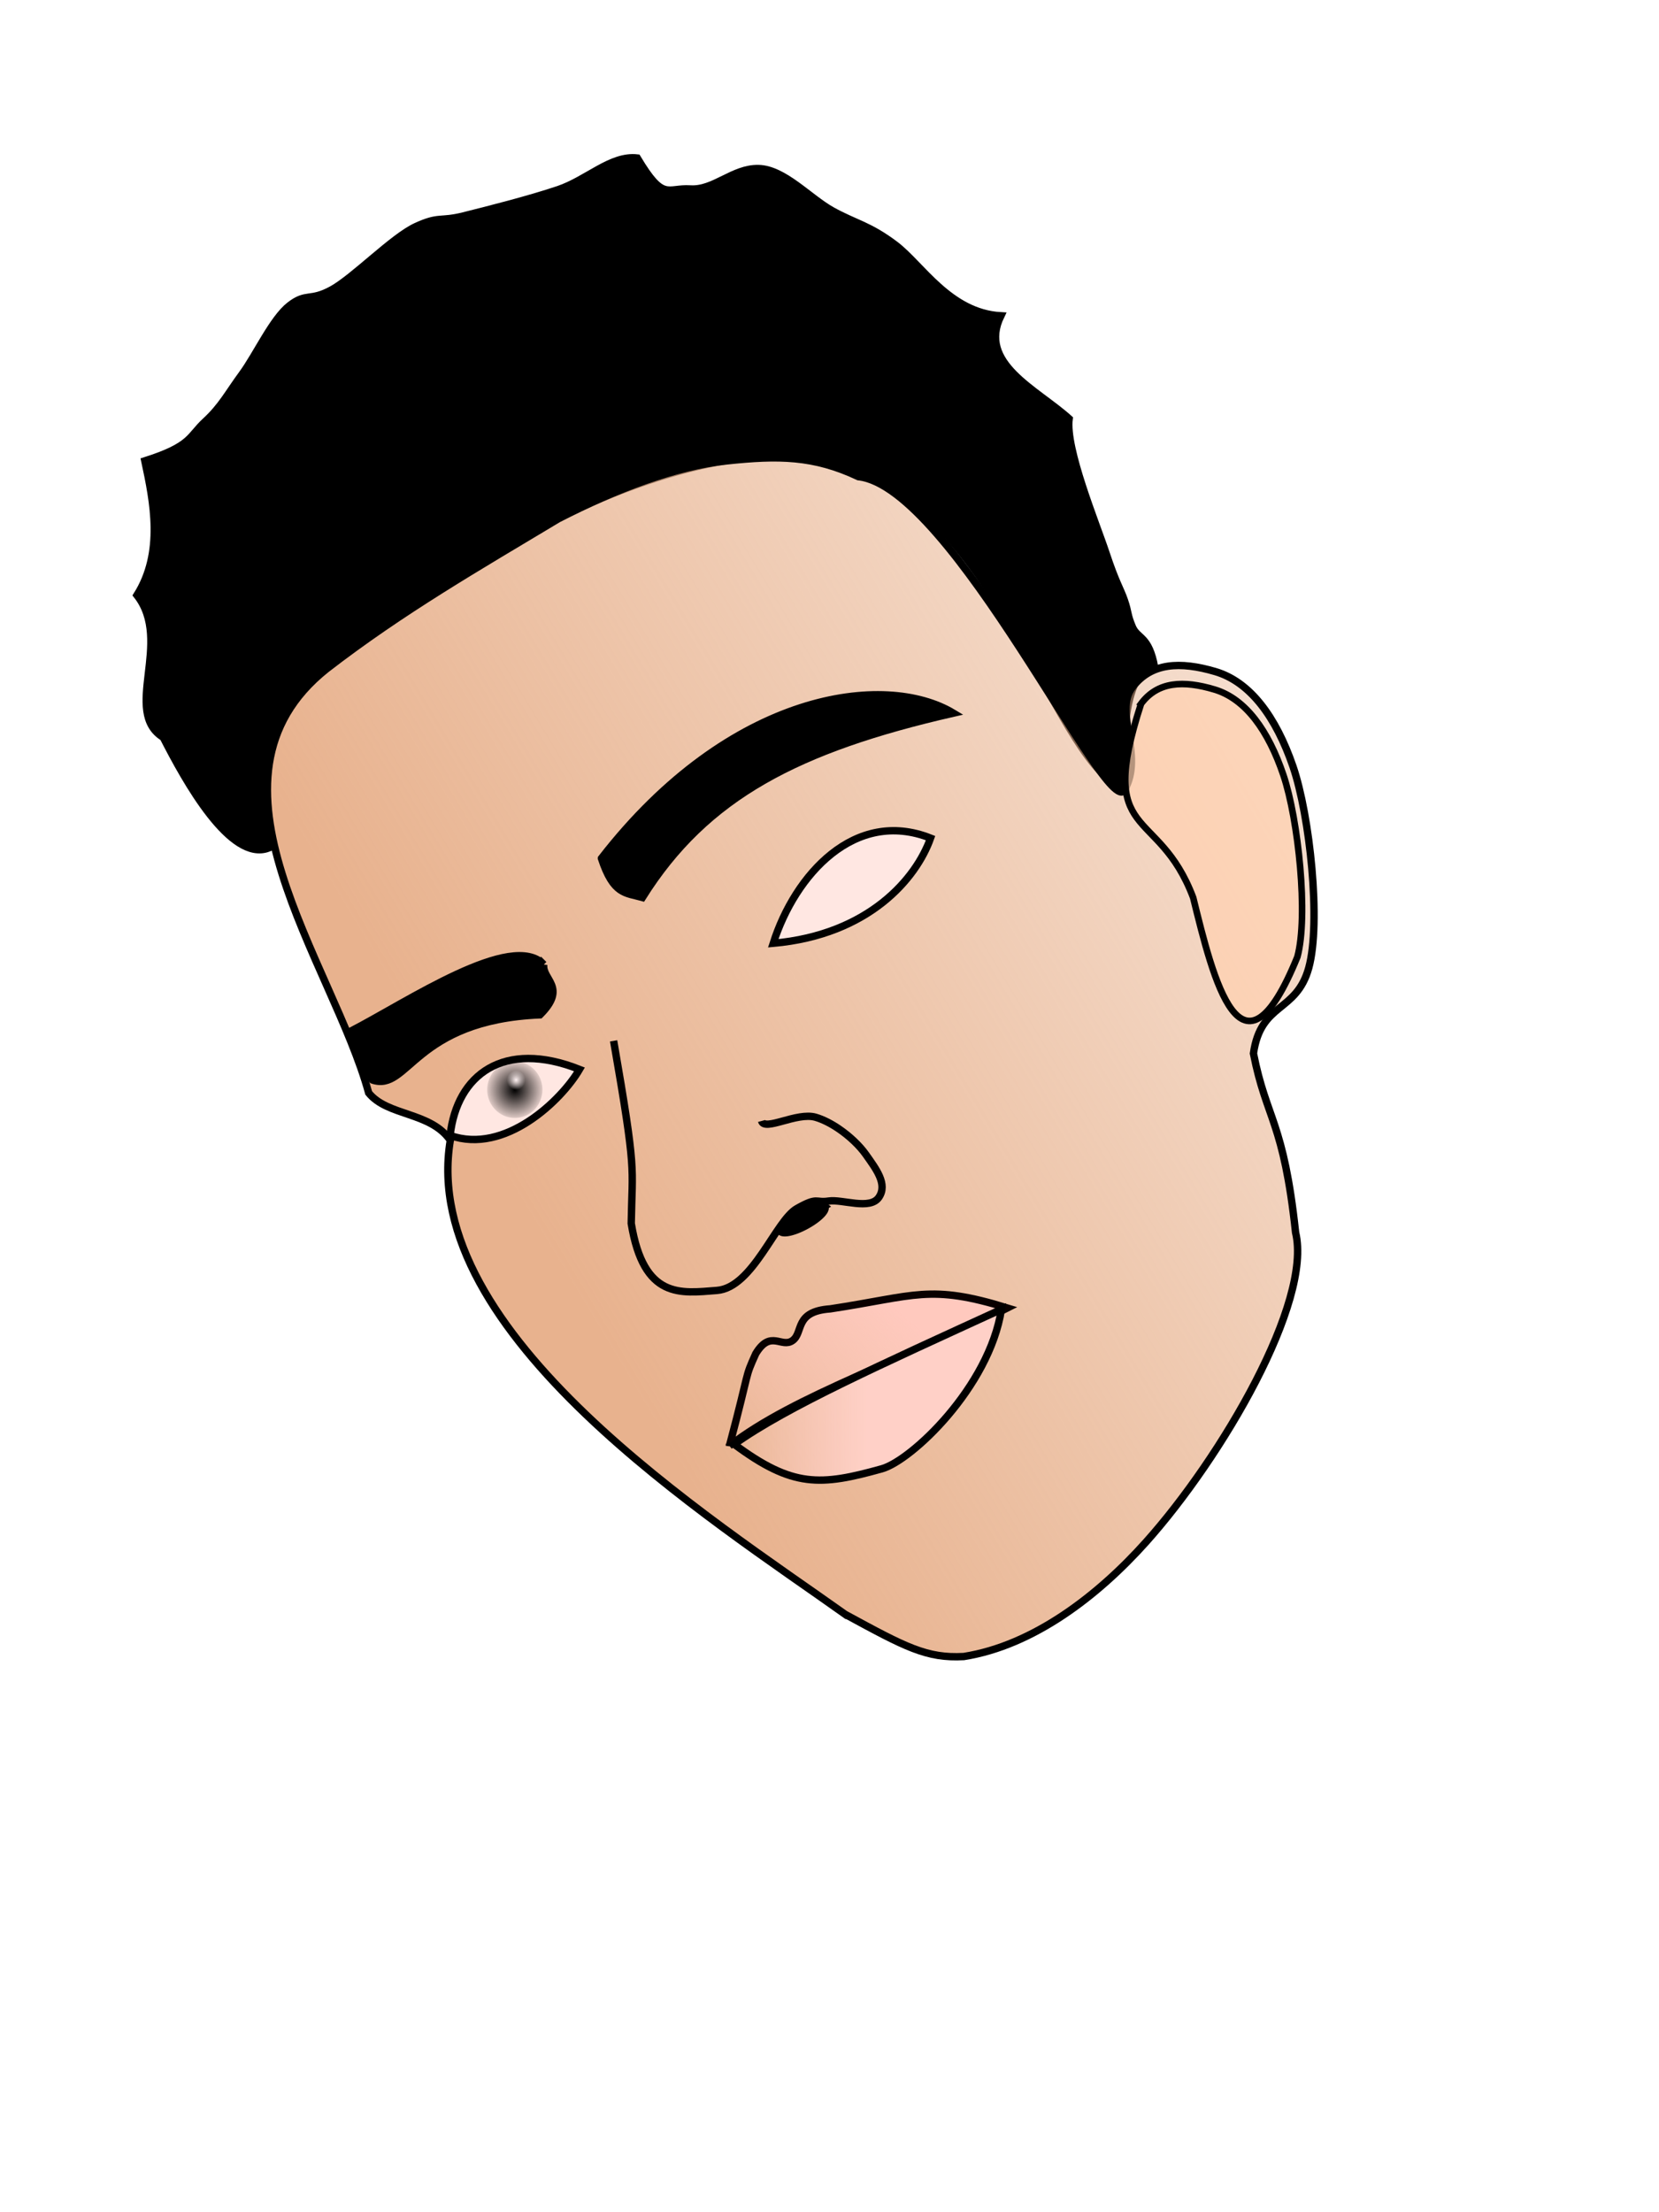 <?xml version="1.0" encoding="UTF-8" standalone="no"?>
<!-- Created with Inkscape (http://www.inkscape.org/) -->
<svg
    xmlns:inkscape="http://www.inkscape.org/namespaces/inkscape"
    xmlns:rdf="http://www.w3.org/1999/02/22-rdf-syntax-ns#"
    xmlns="http://www.w3.org/2000/svg"
    xmlns:sodipodi="http://sodipodi.sourceforge.net/DTD/sodipodi-0.dtd"
    xmlns:cc="http://creativecommons.org/ns#"
    xmlns:xlink="http://www.w3.org/1999/xlink"
    xmlns:dc="http://purl.org/dc/elements/1.1/"
    xmlns:svg="http://www.w3.org/2000/svg"
    xmlns:ns1="http://sozi.baierouge.fr"
    id="svg2"
    sodipodi:docname="me.svg"
    viewBox="0 0 225 300"
    version="1.1"
    inkscape:version="0.47pre4 r22446"
  >
  <defs
      id="defs4"
    >
    <linearGradient
        id="linearGradient3833"
        inkscape:collect="always"
      >
      <stop
          id="stop3835"
          style="stop-color:#fff2f2"
          offset="0"
      />
      <stop
          id="stop3837"
          style="stop-color:#fff2f2;stop-opacity:0"
          offset="1"
      />
    </linearGradient
    >
    <linearGradient
        id="linearGradient3807"
        inkscape:collect="always"
      >
      <stop
          id="stop3809"
          style="stop-color:#000000"
          offset="0"
      />
      <stop
          id="stop3811"
          style="stop-color:#000000;stop-opacity:0"
          offset="1"
      />
    </linearGradient
    >
    <radialGradient
        id="radialGradient3813"
        xlink:href="#linearGradient3807"
        gradientUnits="userSpaceOnUse"
        cy="149.55"
        cx="68.393"
        gradientTransform="matrix(1 0 0 1.021 0 -3.105)"
        r="4.3"
        inkscape:collect="always"
    />
    <radialGradient
        id="radialGradient3839"
        xlink:href="#linearGradient3833"
        gradientUnits="userSpaceOnUse"
        cy="147.77"
        cx="70.179"
        gradientTransform="matrix(1 0 0 1.071 0 -10.555)"
        r="1.25"
        inkscape:collect="always"
    />
    <filter
        id="filter3955"
        height="1.361"
        width="1.387"
        y="-.181"
        x="-.194"
        inkscape:collect="always"
      >
      <feGaussianBlur
          id="feGaussianBlur3957"
          stdDeviation="0.202"
          inkscape:collect="always"
      />
    </filter
    >
    <filter
        id="filter3959"
        height="1.361"
        width="1.387"
        y="-.181"
        x="-.194"
        inkscape:collect="always"
      >
      <feGaussianBlur
          id="feGaussianBlur3961"
          stdDeviation="0.202"
          inkscape:collect="always"
      />
    </filter
    >
    <linearGradient
        id="linearGradient3993"
        y2="954.1"
        gradientUnits="userSpaceOnUse"
        x2="99.082"
        y1="954.1"
        x1="117.7"
        inkscape:collect="always"
      >
      <stop
          id="stop3989"
          style="stop-color:#ffd0c7"
          offset="0"
      />
      <stop
          id="stop3991"
          style="stop-color:#ffd0c7;stop-opacity:0"
          offset="1"
      />
    </linearGradient
    >
    <linearGradient
        id="linearGradient4001"
        y2="196.57"
        gradientUnits="userSpaceOnUse"
        x2="98.429"
        y1="174.16"
        x1="117.87"
        inkscape:collect="always"
      >
      <stop
          id="stop3997"
          style="stop-color:#ffc9be"
          offset="0"
      />
      <stop
          id="stop3999"
          style="stop-color:#ffc9be;stop-opacity:0"
          offset="1"
      />
    </linearGradient
    >
    <linearGradient
        id="linearGradient4017"
        y2="61.59"
        gradientUnits="userSpaceOnUse"
        x2="259.91"
        y1="172.17"
        x1="76.169"
        inkscape:collect="always"
      >
      <stop
          id="stop4013"
          style="stop-color:#e8b28e"
          offset="0"
      />
      <stop
          id="stop4015"
          style="stop-color:#e8b28e;stop-opacity:0"
          offset="1"
      />
    </linearGradient
    >
  </defs
  >
  <sodipodi:namedview
      id="base"
      bordercolor="#666666"
      inkscape:pageshadow="2"
      inkscape:window-y="31"
      pagecolor="#ffffff"
      inkscape:window-height="632"
      inkscape:window-maximized="0"
      inkscape:zoom="0.98994949"
      inkscape:window-x="268"
      showgrid="false"
      borderopacity="1.0"
      inkscape:current-layer="layer1"
      inkscape:cx="156.90573"
      inkscape:cy="182.9299"
      inkscape:window-width="996"
      inkscape:pageopacity="0.0"
      inkscape:document-units="px"
  />
  <g
      id="layer1"
      inkscape:label="Layer 1"
      inkscape:groupmode="layer"
      transform="translate(0 -752.36)"
    >
    <path
        id="path3963"
        sodipodi:nodetypes="ccccccccccccccccccccccccccc"
        style="stroke:#000000;stroke-width:1px;fill:#000000"
        transform="translate(0 752.36)"
        d="m36.429 115c-5.142 1.97-11.23-9.01-14.286-15-5.582-3.461 1.366-12.988-3.572-19.286 3.649-5.792 2.261-12.655 1.072-18.214 6.387-2.023 6.013-3.331 8.214-5.357 2.202-2.026 3.083-3.817 5-6.429 1.917-2.611 4.142-7.503 6.429-9.286s2.734-0.51 5.714-2.143c2.98-1.633 8.268-7.118 11.429-8.571 3.16-1.454 3.206-0.624 6.429-1.429 3.223-0.805 8.928-2.244 12.857-3.571 3.929-1.327 7.146-4.693 10.714-4.286 3.568 5.963 3.999 3.995 7.204 4.199 3.205 0.204 5.761-2.837 9.224-2.771 3.463 0.066 6.903 3.991 10 5.714s5.029 1.959 8.571 4.643c3.543 2.684 7.351 9.225 14.311 9.617-3.141 6.454 4.748 9.9 9.26 13.954-0.539 4.054 3.651 14.134 5 18.214 1.349 4.08 1.924 4.754 2.5 6.429 0.576 1.675 0.353 1.87 1.071 3.571 0.718 1.702 2.235 1.133 3.036 5.536-5.181 0.206-3.897 15.117-4.732 16.161-9.317-4.582-16.804-38.518-38.661-44.018-21.857-5.5-55.607 16.808-67.143 26.071-11.535 9.263-7.815 9.313-9.286 13.929-1.471 4.616 4.785 10.351-0.357 12.321z"
    />
    <path
        id="path2834"
        sodipodi:nodetypes="cccccccsscccccacc"
        style="stroke:#000000;stroke-width:1px;fill:url(#linearGradient4017)"
        transform="translate(0 752.36)"
        d="m114.64 218.93c-18.081-12.88-57.926-38.03-53.569-64.29-2.681-3.89-8.515-3.25-11.071-6.43-4.841-17.72-24.609-42.47-5.714-57.496 10.223-7.913 20.701-13.912 31.428-20.357 7.804-3.998 15.871-7.115 22.857-7.857 6.987-0.742 11.796-0.718 17.857 2.143 12.737 1.393 33.727 46.56 36.071 42.5 2.715-4.703-1.482-10.556 1.071-13.929 2.554-3.373 6.49-3.542 11.25-2.143s8.244 6.192 10.536 12.857c2.292 6.665 3.836 21.183 2.143 27.321-1.693 6.138-6.5 4.606-7.5 11.607 1.771 9.011 4.087 9.146 5.714 24.286 2.265 9.421-9.926 30.403-20.293 41.985-6.486 7.246-15.234 14.018-24.707 15.515-5.018 0.276-7.905-1.273-16.071-5.714z"
    />
    <path
        id="path2836"
        sodipodi:nodetypes="ccc"
        style="stroke:#000000;stroke-width:1px;fill:#ffe7e2"
        transform="translate(0 752.36)"
        d="m61.046 153.98c0.921-8.255 7.271-13.032 17.548-8.96-2.436 4.173-10.09 11.593-17.548 8.96z"
    />
    <path
        id="path2836-9"
        sodipodi:nodetypes="ccc"
        style="stroke:#000000;stroke-width:1px;fill:#ffe7e2"
        d="m104.87 880.28c2.941-9.265 11.06-18.335 21.336-14.263-1.93 5.436-8.322 13.108-21.336 14.263z"
    />
    <path
        id="path2881"
        sodipodi:nodetypes="cccc"
        style="stroke:#000000;stroke-width:1px;fill:#000000"
        transform="translate(0 752.36)"
        d="m81.57 116.4c17.558-22.625 38.49-25.265 47.73-19.693-21.064 4.815-33.558 11.259-42.174 25.001-2.303-0.652-3.921-0.351-5.556-5.303z"
    />
    <path
        id="path2883"
        sodipodi:nodetypes="ccccc"
        style="stroke:#000000;stroke-width:1px;fill:#000000"
        transform="translate(0 752.36)"
        d="m73.741 130.8c-0.243 2.082 3.271 3.056-0.505 6.819-17.16 0.732-17.805 10.506-22.728 8.839-0.882-0.91-0.852-1.686-3.03-6.566 7.885-4.078 21.964-13.635 26.264-9.091z"
    />
    <path
        id="path2885"
        sodipodi:rx="3.75"
        sodipodi:ry="3.8392856"
        style="fill:url(#radialGradient3813)"
        sodipodi:type="arc"
        d="m72.143 149.55a3.75 3.839 0 1 1 -7.5 0 3.75 3.839 0 1 1 7.5 0z"
        transform="translate(1.429 750.58)"
        sodipodi:cy="149.55357"
        sodipodi:cx="68.39286"
    />
    <path
        id="path2885-9"
        sodipodi:rx="3.75"
        sodipodi:ry="3.8392856"
        style="fill:url(#radialGradient3813)"
        sodipodi:type="arc"
        d="m72.143 149.55a3.75 3.839 0 1 1 -7.5 0 3.75 3.839 0 1 1 7.5 0z"
        transform="matrix(1.173 0 0 1.075 36.241 709.92)"
        sodipodi:cy="149.55357"
        sodipodi:cx="68.39286"
    />
    <path
        id="path3685"
        sodipodi:nodetypes="cccccc"
        style="stroke:#090000;stroke-width:1px;fill:url(#linearGradient4001)"
        transform="translate(0 752.36)"
        d="m98.929 196.07c2.896-10.876 1.977-8.962 3.571-12.5 2.015-3.326 3.495-0.691 5-1.786 1.505-1.095 0.179-3.938 5.093-4.286 11.6-1.756 13.462-3.39 24.036-0.123-13.417 6.803-28.979 11.893-37.7 18.694z"
    />
    <path
        id="path3687"
        sodipodi:nodetypes="cscc"
        style="stroke:#000000;stroke-width:1px;fill:url(#linearGradient3993)"
        d="m99.582 948.22c7.926 5.898 11.68 5.655 20.018 3.324 4.006-1.12 14.557-11.049 16.219-21.625-16.015 7.354-29.158 13.221-36.237 18.301z"
    />
    <path
        id="path3693"
        sodipodi:nodetypes="cccszccscc"
        style="stroke:#000000;stroke-width:1px;fill:none"
        transform="translate(0 752.36)"
        d="m83.222 141.15c3.167 18.206 2.514 16.751 2.388 24.756 1.694 10.349 6.727 9.467 11.617 9.091 4.89-0.376 7.964-9.477 10.859-11.112 2.895-1.635 2.44-0.725 4.293-1.01 1.853-0.285 5.603 1.27 6.819-0.505s-0.369-3.826-1.768-5.808c-0.833-1.181-2.195-2.484-3.694-3.502-1.018-0.691-2.1-1.25-3.124-1.549-2.532-0.74-6.927 1.958-7.324 0.505"
    />
    <path
        id="path3695"
        sodipodi:rx="3.3928571"
        sodipodi:ry="0.98514611"
        style="stroke:#000000;stroke-width:1.1;fill:#000000"
        sodipodi:type="arc"
        d="m110.71 165.27a3.393 0.985 0 1 1 -0.027 -0.125l-3.365 0.125z"
        transform="matrix(.878 -.478 .478 .878 -64.378 823.84)"
        sodipodi:cy="165.26785"
        sodipodi:cx="107.32143"
        sodipodi:end="6.1560721"
        sodipodi:start="0"
    />
    <path
        id="path3699"
        sodipodi:rx="1.25"
        sodipodi:ry="1.3392857"
        style="filter:url(#filter3955);fill:url(#radialGradient3839)"
        sodipodi:type="arc"
        d="m71.429 147.77a1.25 1.339 0 1 1 -2.5 0 1.25 1.339 0 1 1 2.5 0z"
        transform="translate(-.179 751.11)"
        sodipodi:cy="147.76785"
        sodipodi:cx="70.178574"
    />
    <path
        id="path3699-8"
        sodipodi:rx="1.25"
        sodipodi:ry="1.3392857"
        style="filter:url(#filter3959);fill:url(#radialGradient3839)"
        sodipodi:type="arc"
        d="m71.429 147.77a1.25 1.339 0 1 1 -2.5 0 1.25 1.339 0 1 1 2.5 0z"
        transform="translate(46.071 721.92)"
        sodipodi:cy="147.76785"
        sodipodi:cx="70.178574"
    />
    <path
        id="path2834-8"
        sodipodi:nodetypes="cccccc"
        style="fill-opacity:.709;stroke:#000000;stroke-width:.894px;fill:#ffd0b0"
        d="m154.75 847.8c2.263-3.043 5.752-3.196 9.971-1.933 4.219 1.263 7.307 5.587 9.338 11.601 2.031 6.014 3.4 19.113 1.899 24.651-7.609 18.706-11.407 3.044-14.134-8.024-4.76-12.644-13.186-7.411-7.073-26.294z"
    />
  </g
  >
</svg
>
